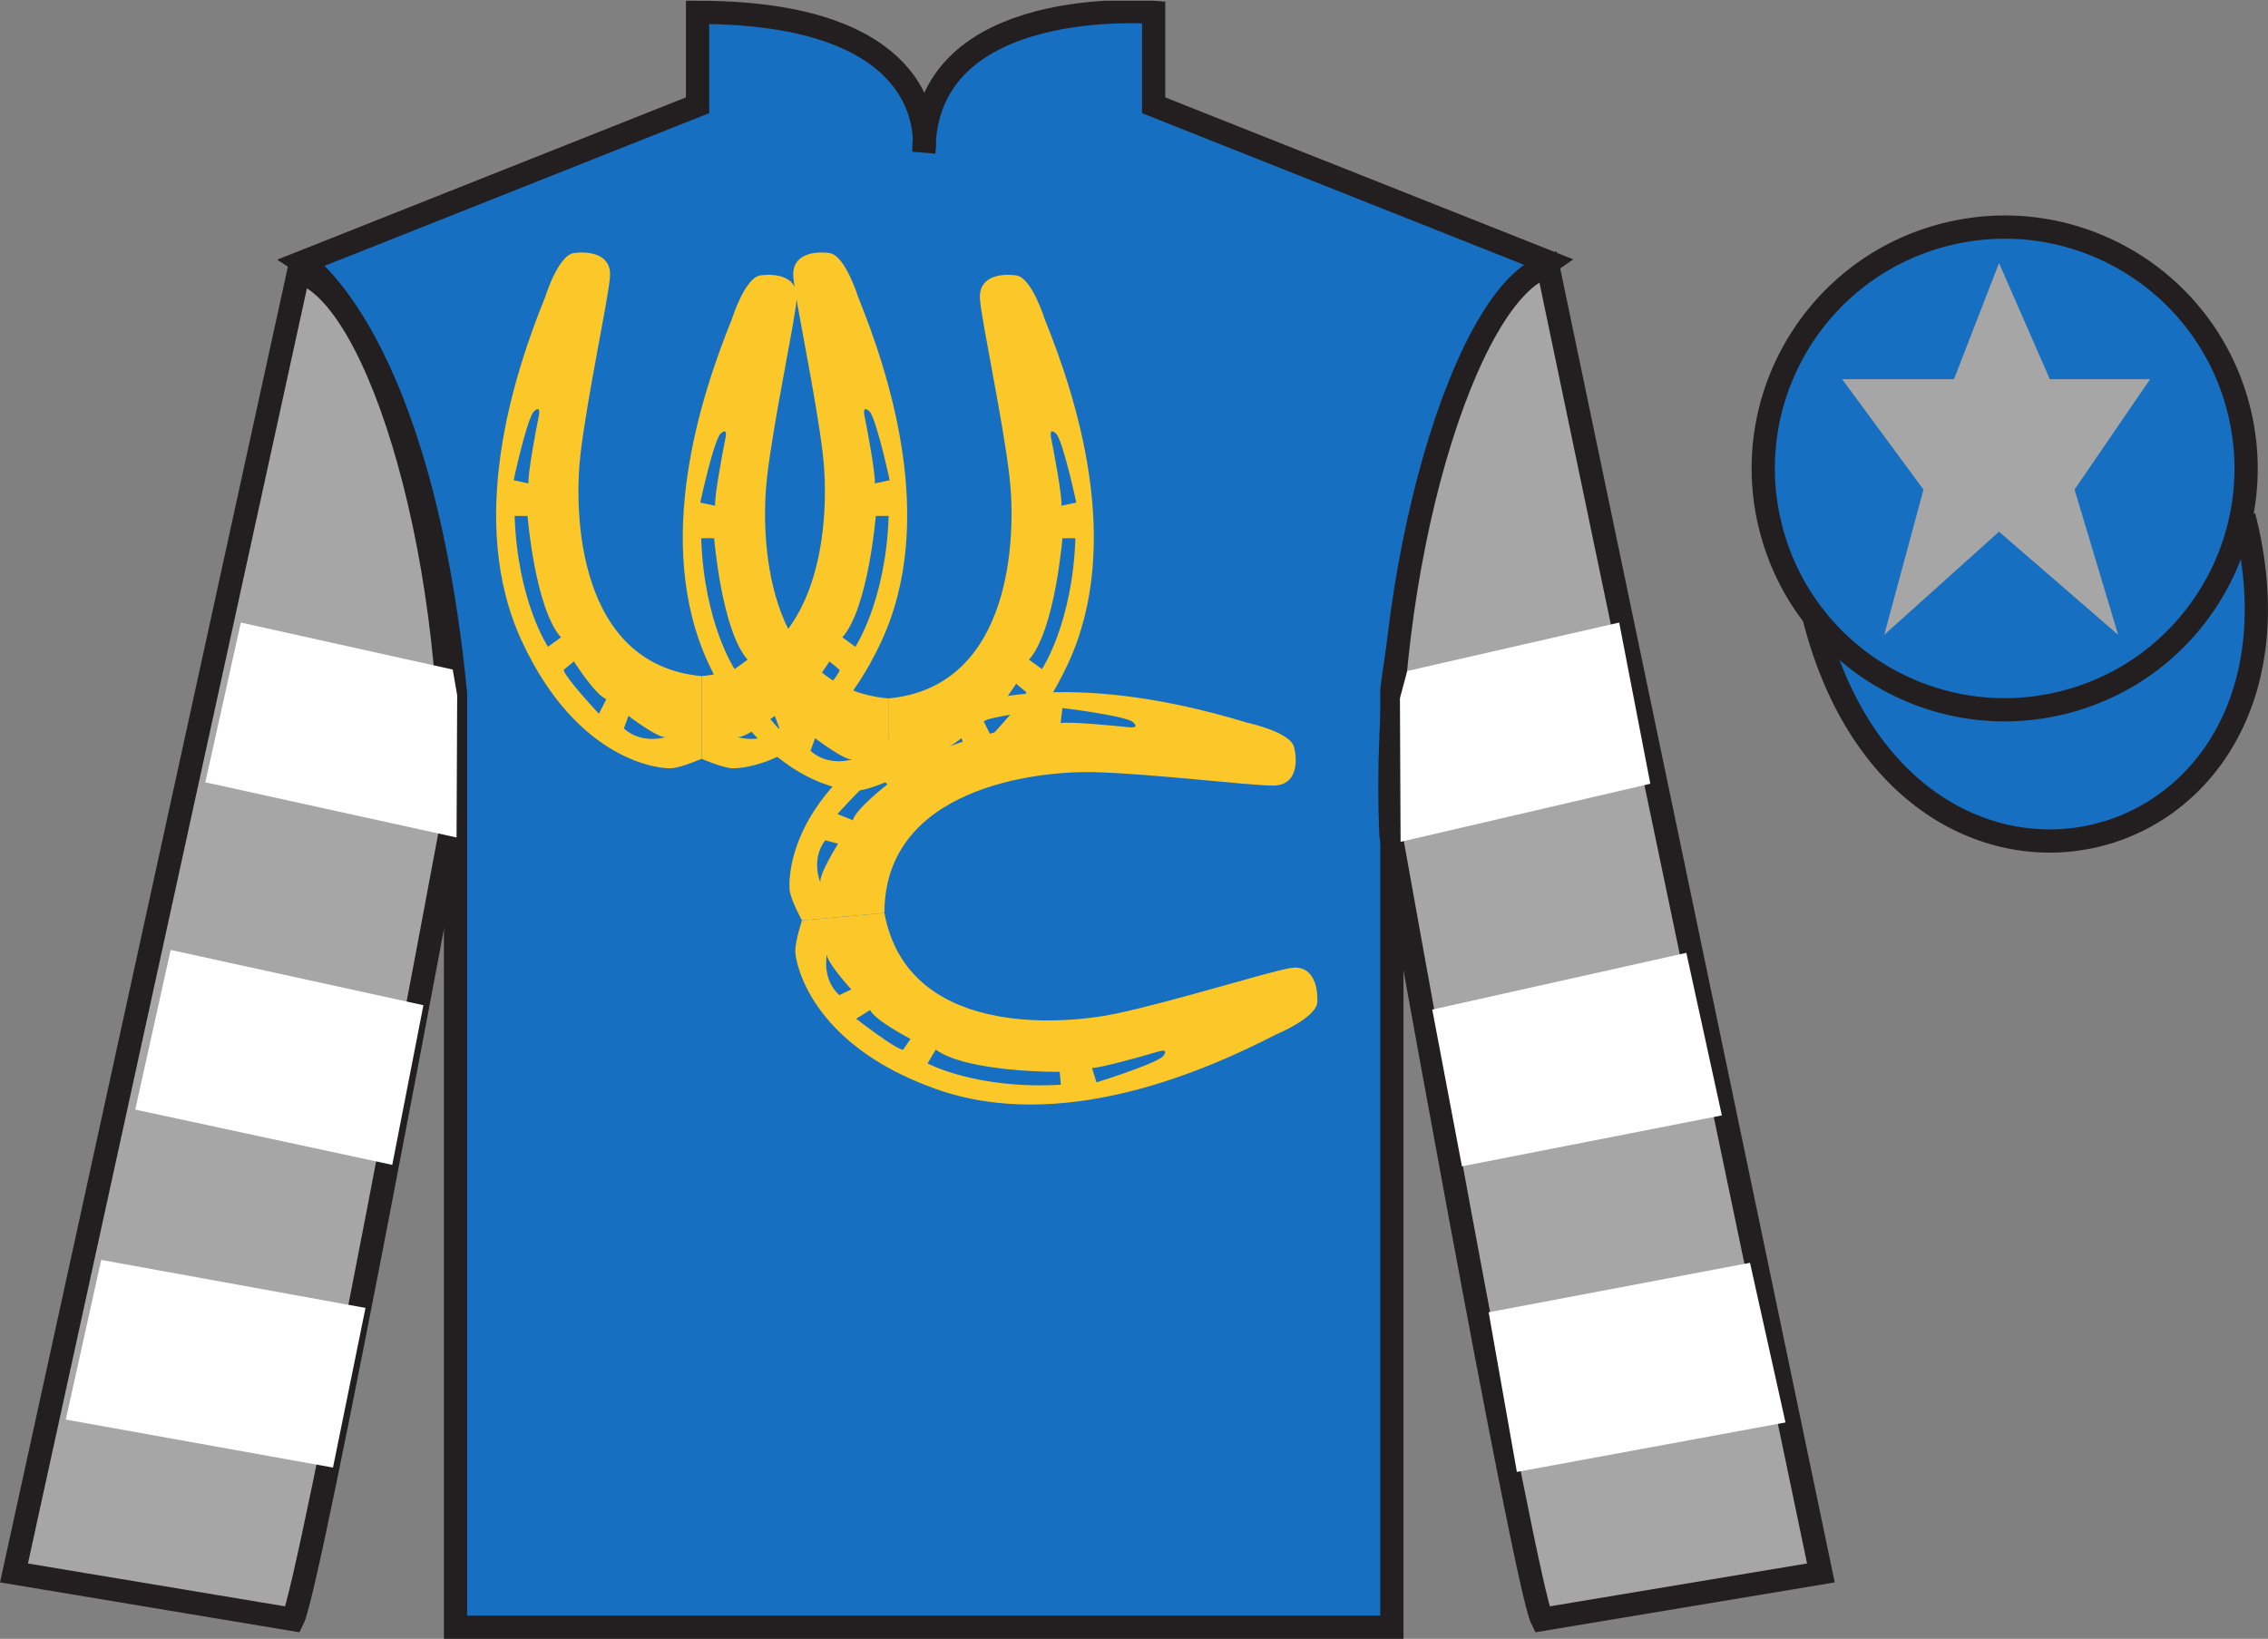 <?xml version="1.0" encoding="UTF-8"?>
<svg xmlns="http://www.w3.org/2000/svg" xmlns:xlink="http://www.w3.org/1999/xlink" width="97.59pt" height="70.53pt" viewBox="0 0 97.59 70.53" version="1.1">
<rect x="0" y="0" width="97.59" height="70.53" fill="#808080" stroke="none"/>
<defs>
<clipPath id="clip1">
  <path d="M 0 70.531 L 97.59 70.531 L 97.59 0.031 L 0 0.031 L 0 70.531 Z M 0 70.531 "/>
</clipPath>
</defs>
<g id="surface0">
<g clip-path="url(#clip1)" clip-rule="nonzero">
<path style=" stroke:none;fill-rule:nonzero;fill:rgb(9.02%,43.529%,75.491%);fill-opacity:1;" d="M 13.016 11.281 C 13.016 11.281 18.102 14.531 19.602 29.863 C 19.602 29.863 19.602 44.863 19.602 70.031 L 59.891 70.031 L 59.891 29.695 C 59.891 29.695 61.684 14.695 66.641 11.281 L 49.641 4.531 L 49.641 0.531 C 49.641 0.531 39.754 -0.305 39.754 6.531 C 39.754 6.531 40.766 0.531 30.016 0.531 L 30.016 4.531 L 13.016 11.281 "/>
<path style="fill:none;stroke-width:10;stroke-linecap:butt;stroke-linejoin:miter;stroke:rgb(13.73%,12.16%,12.549%);stroke-opacity:1;stroke-miterlimit:4;" d="M 130.156 592.487 C 130.156 592.487 181.016 559.987 196.016 406.667 C 196.016 406.667 196.016 256.667 196.016 4.987 L 598.906 4.987 L 598.906 408.347 C 598.906 408.347 616.836 558.347 666.406 592.487 L 496.406 659.987 L 496.406 699.987 C 496.406 699.987 397.539 708.347 397.539 639.987 C 397.539 639.987 407.656 699.987 300.156 699.987 L 300.156 659.987 L 130.156 592.487 Z M 130.156 592.487 " transform="matrix(0.1,0,0,-0.1,0,70.53)"/>
<path style=" stroke:none;fill-rule:nonzero;fill:rgb(65.493%,64.865%,65.02%);fill-opacity:1;" d="M 12.602 69.695 C 13.352 68.195 19.352 35.945 19.352 35.945 C 19.852 24.445 16.352 12.695 12.852 11.695 L 0.602 67.695 L 12.602 69.695 "/>
<path style="fill:none;stroke-width:10;stroke-linecap:butt;stroke-linejoin:miter;stroke:rgb(13.73%,12.16%,12.549%);stroke-opacity:1;stroke-miterlimit:4;" d="M 126.016 8.347 C 133.516 23.347 193.516 345.847 193.516 345.847 C 198.516 460.847 163.516 578.347 128.516 588.347 L 6.016 28.347 L 126.016 8.347 Z M 126.016 8.347 " transform="matrix(0.1,0,0,-0.1,0,70.53)"/>
<path style=" stroke:none;fill-rule:nonzero;fill:rgb(65.493%,64.865%,65.02%);fill-opacity:1;" d="M 78.352 67.695 L 66.602 11.445 C 63.102 12.445 59.352 24.445 59.852 35.945 C 59.852 35.945 65.602 68.195 66.352 69.695 L 78.352 67.695 "/>
<path style="fill:none;stroke-width:10;stroke-linecap:butt;stroke-linejoin:miter;stroke:rgb(13.73%,12.16%,12.549%);stroke-opacity:1;stroke-miterlimit:4;" d="M 783.516 28.347 L 666.016 590.847 C 631.016 580.847 593.516 460.847 598.516 345.847 C 598.516 345.847 656.016 23.347 663.516 8.347 L 783.516 28.347 Z M 783.516 28.347 " transform="matrix(0.1,0,0,-0.1,0,70.53)"/>
<path style="fill-rule:nonzero;fill:rgb(9.02%,43.529%,75.491%);fill-opacity:1;stroke-width:10;stroke-linecap:butt;stroke-linejoin:miter;stroke:rgb(13.73%,12.16%,12.549%);stroke-opacity:1;stroke-miterlimit:4;" d="M 780.664 439.245 C 820.391 283.62 1004.336 331.198 965.547 483.191 " transform="matrix(0.1,0,0,-0.1,0,70.53)"/>
<path style=" stroke:none;fill-rule:nonzero;fill:rgb(9.02%,43.529%,75.491%);fill-opacity:1;" d="M 88.828 30.223 C 94.387 28.805 97.742 23.148 96.324 17.594 C 94.906 12.035 89.25 8.68 83.691 10.098 C 78.133 11.516 74.777 17.172 76.195 22.727 C 77.613 28.285 83.27 31.641 88.828 30.223 "/>
<path style="fill:none;stroke-width:10;stroke-linecap:butt;stroke-linejoin:miter;stroke:rgb(13.73%,12.16%,12.549%);stroke-opacity:1;stroke-miterlimit:4;" d="M 888.281 403.073 C 943.867 417.253 977.422 473.816 963.242 529.362 C 949.062 584.948 892.5 618.503 836.914 604.323 C 781.328 590.144 747.773 533.581 761.953 478.034 C 776.133 422.448 832.695 388.894 888.281 403.073 Z M 888.281 403.073 " transform="matrix(0.1,0,0,-0.1,0,70.53)"/>
<path style=" stroke:none;fill-rule:nonzero;fill:rgb(65.493%,64.865%,65.02%);fill-opacity:1;" d="M 86.016 11.32 L 84.078 16.32 L 79.266 16.32 L 82.766 21.07 L 81.078 27.32 L 86.016 22.883 L 91.141 27.32 L 89.266 21.07 L 92.516 16.32 L 88.203 16.32 L 86.016 11.32 "/>
<path style=" stroke:none;fill-rule:nonzero;fill:rgb(98.576%,78.399%,16.048%);fill-opacity:1;" d="M 34.875 32.312 L 35.074 31.77 C 35.074 31.77 36.43 32.809 36.711 32.672 C 36.711 32.672 35.672 33.031 34.875 32.312 Z M 33.801 31.68 C 33.801 31.68 32.328 30.102 32.285 29.789 L 32.723 29.426 C 32.723 29.426 33.641 30.867 34.121 31.047 L 33.801 31.68 Z M 31.609 28.797 C 31.609 28.797 30.293 26.812 30.172 23.164 L 30.73 23.164 C 30.73 23.164 31.051 27.129 32.168 28.391 L 31.609 28.797 Z M 30.973 18.699 C 30.973 18.699 31.332 18.297 31.211 18.883 C 31.09 19.469 30.73 21.406 30.773 21.766 L 30.133 21.629 C 30.133 21.629 30.652 19.199 30.973 18.699 Z M 33.004 20.551 C 33.281 18.113 34.199 13.879 34.277 12.887 C 34.359 11.895 33.402 11.762 32.723 11.852 C 32.047 11.941 31.488 13.746 31.488 13.746 C 30.176 16.988 28.062 23.344 30.492 28.57 C 32.922 33.797 36.512 34.066 36.949 34.023 C 37.387 33.977 38.223 33.617 38.223 33.617 L 38.223 30.059 C 32.844 29.562 32.723 22.984 33.004 20.551 "/>
<path style=" stroke:none;fill-rule:nonzero;fill:rgb(98.576%,78.399%,16.048%);fill-opacity:1;" d="M 44.836 28.797 L 44.277 28.391 C 45.395 27.129 45.715 23.164 45.715 23.164 L 46.273 23.164 C 46.152 26.812 44.836 28.797 44.836 28.797 Z M 45.477 18.699 C 45.793 19.199 46.312 21.629 46.312 21.629 L 45.672 21.766 C 45.715 21.406 45.355 19.469 45.234 18.883 C 45.117 18.297 45.477 18.699 45.477 18.699 Z M 42.645 31.68 L 42.328 31.047 C 42.805 30.867 43.723 29.426 43.723 29.426 L 44.16 29.789 C 44.121 30.102 42.645 31.68 42.645 31.68 Z M 39.734 32.672 C 40.016 32.809 41.371 31.77 41.371 31.77 L 41.57 32.312 C 40.773 33.031 39.734 32.672 39.734 32.672 Z M 44.957 13.746 C 44.957 13.746 44.398 11.941 43.723 11.852 C 43.043 11.762 42.086 11.895 42.168 12.887 C 42.246 13.879 43.164 18.113 43.441 20.551 C 43.723 22.984 43.602 29.562 38.223 30.059 L 38.223 33.617 C 38.223 33.617 39.059 33.977 39.496 34.023 C 39.938 34.066 43.523 33.797 45.953 28.57 C 48.383 23.344 46.27 16.988 44.957 13.746 "/>
<path style=" stroke:none;fill-rule:nonzero;fill:rgb(98.576%,78.399%,16.048%);fill-opacity:1;" d="M 35.508 36.164 L 36.062 36.312 C 36.062 36.312 35.152 37.758 35.316 38.023 C 35.316 38.023 34.859 37.023 35.508 36.164 Z M 36.035 35.035 C 36.035 35.035 37.477 33.422 37.785 33.355 L 38.184 33.758 C 38.184 33.758 36.832 34.805 36.695 35.297 L 36.035 35.035 Z M 38.711 32.59 C 38.711 32.59 40.566 31.102 44.191 30.652 L 44.242 31.207 C 44.242 31.207 40.32 31.887 39.168 33.109 L 38.711 32.59 Z M 48.707 31.043 C 48.707 31.043 49.145 31.363 48.551 31.297 C 47.957 31.23 45.992 31.047 45.637 31.121 L 45.715 30.473 C 45.715 30.473 48.184 30.77 48.707 31.043 Z M 47.051 33.23 C 49.5 33.289 53.801 33.816 54.797 33.809 C 55.793 33.797 55.84 32.832 55.688 32.168 C 55.535 31.5 53.691 31.109 53.691 31.109 C 50.34 30.094 43.82 28.566 38.836 31.461 C 33.848 34.352 33.906 37.949 33.988 38.383 C 34.074 38.816 34.508 39.613 34.508 39.613 L 38.055 39.293 C 38.059 33.891 44.602 33.176 47.051 33.23 "/>
<path style=" stroke:none;fill-rule:nonzero;fill:rgb(98.576%,78.399%,16.048%);fill-opacity:1;" d="M 39.91 45.766 L 40.266 45.172 C 41.621 46.168 45.598 46.129 45.598 46.129 L 45.648 46.684 C 42.004 46.895 39.91 45.766 39.91 45.766 Z M 50.02 45.484 C 49.555 45.848 47.18 46.582 47.18 46.582 L 46.988 45.961 C 47.352 45.969 49.246 45.434 49.82 45.262 C 50.395 45.09 50.02 45.484 50.02 45.484 Z M 36.84 43.844 L 37.438 43.469 C 37.66 43.926 39.18 44.711 39.18 44.711 L 38.859 45.18 C 38.543 45.168 36.84 43.844 36.84 43.844 Z M 35.59 41.035 C 35.477 41.324 36.633 42.582 36.633 42.582 L 36.113 42.828 C 35.324 42.102 35.59 41.035 35.59 41.035 Z M 54.91 44.52 C 54.91 44.52 56.656 43.801 56.684 43.117 C 56.711 42.434 56.492 41.496 55.512 41.664 C 54.531 41.832 50.395 43.129 47.996 43.629 C 45.598 44.129 39.035 44.605 38.055 39.293 L 34.508 39.613 C 34.508 39.613 34.223 40.48 34.219 40.918 C 34.215 41.363 34.809 44.91 40.234 46.855 C 45.66 48.801 51.801 46.121 54.91 44.52 "/>
<path style=" stroke:none;fill-rule:nonzero;fill:rgb(98.576%,78.399%,16.048%);fill-opacity:1;" d="M 26.844 31.352 L 27.043 30.809 C 27.043 30.809 28.398 31.848 28.68 31.711 C 28.68 31.711 27.641 32.07 26.844 31.352 Z M 25.77 30.719 C 25.77 30.719 24.293 29.141 24.254 28.828 L 24.695 28.465 C 24.695 28.465 25.609 29.906 26.09 30.09 L 25.77 30.719 Z M 23.578 27.836 C 23.578 27.836 22.262 25.852 22.145 22.203 L 22.699 22.203 C 22.699 22.203 23.02 26.168 24.137 27.43 L 23.578 27.836 Z M 22.941 17.742 C 22.941 17.742 23.297 17.336 23.18 17.922 C 23.059 18.508 22.699 20.445 22.742 20.805 L 22.102 20.668 C 22.102 20.668 22.621 18.238 22.941 17.742 Z M 24.973 19.59 C 25.25 17.156 26.168 12.918 26.246 11.926 C 26.328 10.938 25.371 10.801 24.695 10.891 C 24.016 10.98 23.457 12.785 23.457 12.785 C 22.145 16.027 20.031 22.383 22.461 27.609 C 24.891 32.836 28.48 33.109 28.918 33.062 C 29.355 33.02 30.191 32.656 30.191 32.656 L 30.191 29.098 C 24.812 28.602 24.695 22.023 24.973 19.59 "/>
<path style=" stroke:none;fill-rule:nonzero;fill:rgb(98.576%,78.399%,16.048%);fill-opacity:1;" d="M 36.805 27.836 L 36.246 27.43 C 37.363 26.168 37.684 22.203 37.684 22.203 L 38.238 22.203 C 38.121 25.852 36.805 27.836 36.805 27.836 Z M 37.445 17.742 C 37.762 18.238 38.281 20.668 38.281 20.668 L 37.641 20.805 C 37.684 20.445 37.324 18.508 37.203 17.922 C 37.086 17.336 37.445 17.742 37.445 17.742 Z M 34.613 30.719 L 34.293 30.09 C 34.773 29.906 35.691 28.465 35.691 28.465 L 36.129 28.828 C 36.09 29.141 34.613 30.719 34.613 30.719 Z M 31.707 31.711 C 31.984 31.848 33.34 30.809 33.34 30.809 L 33.539 31.352 C 32.742 32.07 31.707 31.711 31.707 31.711 Z M 36.926 12.785 C 36.926 12.785 36.367 10.98 35.691 10.891 C 35.012 10.801 34.055 10.938 34.137 11.926 C 34.215 12.918 35.133 17.156 35.41 19.59 C 35.691 22.023 35.57 28.602 30.191 29.098 L 30.191 32.656 C 30.191 32.656 31.027 33.02 31.465 33.062 C 31.906 33.109 35.492 32.836 37.922 27.609 C 40.352 22.383 38.238 16.027 36.926 12.785 "/>
<path style=" stroke:none;fill-rule:nonzero;fill:rgb(100%,100%,100%);fill-opacity:1;" d="M 16.879 50.133 L 18.219 43.262 L 7.344 40.883 L 5.82 47.754 L 16.879 50.133 "/>
<path style=" stroke:none;fill-rule:nonzero;fill:rgb(100%,100%,100%);fill-opacity:1;" d="M 14.328 63.16 L 15.727 56.289 L 4.355 54.223 L 2.832 61.094 L 14.328 63.16 "/>
<path style=" stroke:none;fill-rule:nonzero;fill:rgb(100%,100%,100%);fill-opacity:1;" d="M 19.645 36.043 L 19.672 29.922 L 19.48 28.816 L 10.363 26.793 L 8.836 33.668 L 19.645 36.043 "/>
<path style=" stroke:none;fill-rule:nonzero;fill:rgb(100%,100%,100%);fill-opacity:1;" d="M 62.906 50.195 L 61.629 43.449 L 72.562 41.008 L 74.09 48.004 L 62.906 50.195 "/>
<path style=" stroke:none;fill-rule:nonzero;fill:rgb(100%,100%,100%);fill-opacity:1;" d="M 65.27 63.348 L 64.055 56.477 L 75.301 54.348 L 76.828 61.219 L 65.27 63.348 "/>
<path style=" stroke:none;fill-rule:nonzero;fill:rgb(100%,100%,100%);fill-opacity:1;" d="M 60.266 36.23 L 60.238 30.047 L 60.551 28.879 L 69.672 26.793 L 71.012 33.73 L 60.266 36.23 "/>
</g>
</g>
</svg>
